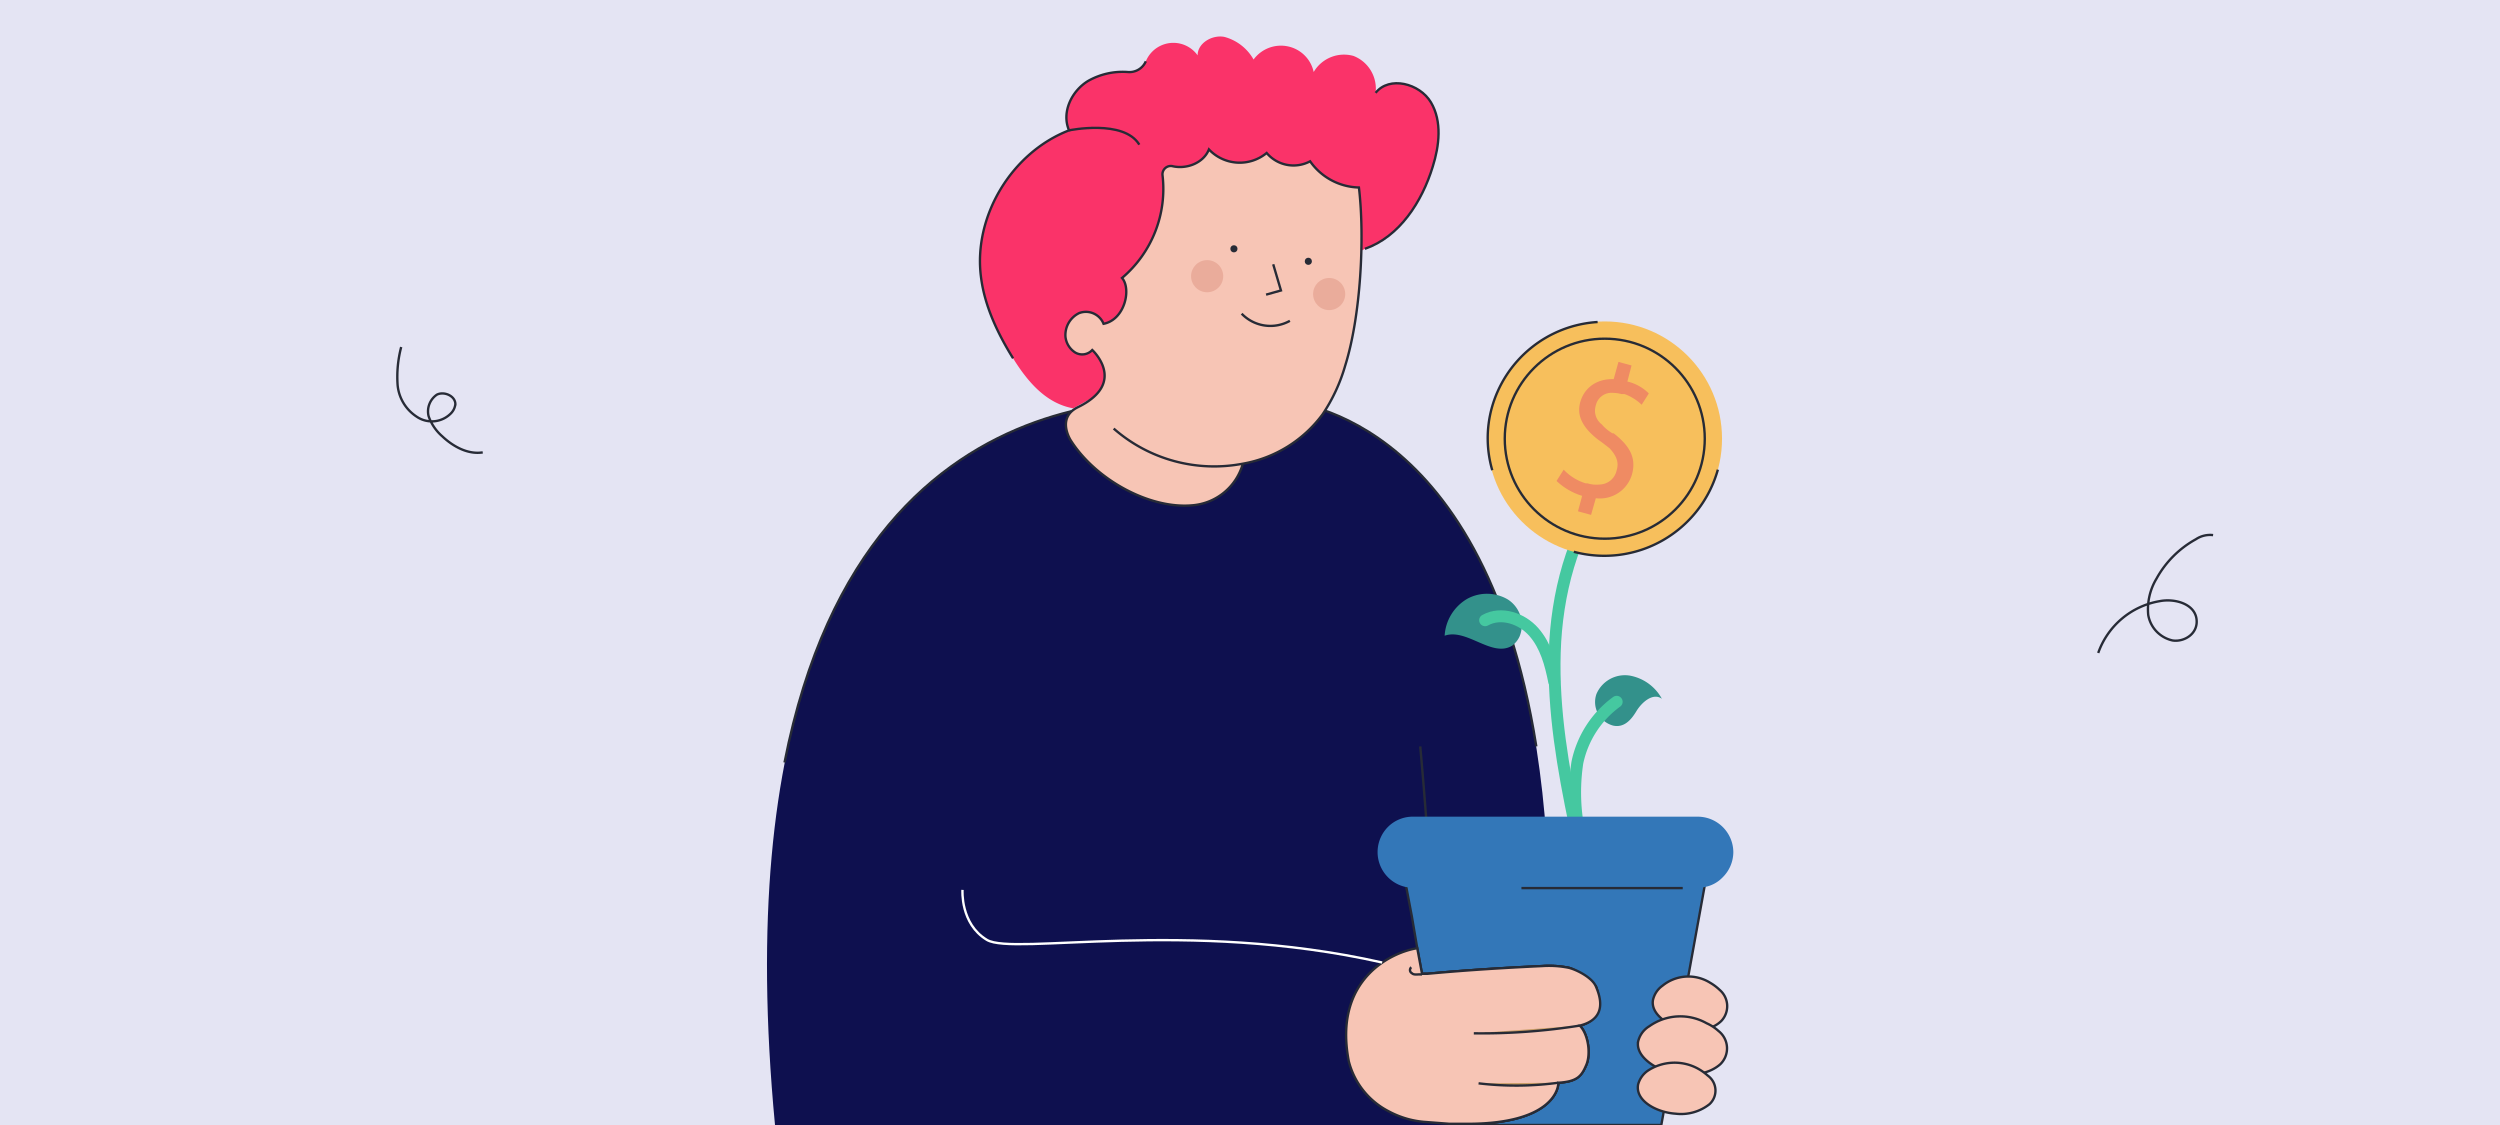 <?xml version="1.0" encoding="utf-8"?>
<svg xmlns="http://www.w3.org/2000/svg" data-name="Capa 2" id="Capa_2" viewBox="0 0 420 189">
  <defs>
    <style>.cls-1{fill:#e4e4f3;}.cls-2,.cls-8{fill:#0e104f;}.cls-15,.cls-3{fill:#3377b8;}.cls-13,.cls-17,.cls-3,.cls-4,.cls-5,.cls-6,.cls-7{stroke:#272b36;}.cls-10,.cls-11,.cls-13,.cls-17,.cls-3,.cls-4,.cls-5,.cls-6,.cls-7,.cls-8{stroke-miterlimit:10;}.cls-13,.cls-17,.cls-3,.cls-4,.cls-5,.cls-6,.cls-7,.cls-8{stroke-width:0.4px;}.cls-16,.cls-4{fill:#fa3369;}.cls-5{fill:#f7c5b5;}.cls-10,.cls-11,.cls-6{fill:none;}.cls-7{fill:#c99d66;}.cls-8{stroke:#fff;}.cls-9{fill:#33918b;}.cls-10,.cls-11{stroke:#45c8a0;stroke-width:2px;}.cls-10{stroke-linecap:round;}.cls-12,.cls-13{fill:#f7bf5c;}.cls-14{fill:#ef8b63;}.cls-17{fill:#272b36;}.cls-18{fill:#eaac9b;}</style>
  </defs>
  <rect class="cls-1" height="189" width="420"/>
  <path class="cls-2" d="M130.2,189C117,49.9,205.3,68,205.3,68l10.2-.6s55.2,1.4,43.1,121.6Z"/>
  <path class="cls-3" d="M286.5,148.2,279.1,189H243.5v-.2h3.4c13.4-.1,14.9-5.5,14.9-6.9,3.2-.2,3.9-1.2,4.7-3s.3-5.2-1.1-6.6c4.9-1.2,2.7-6.6,2.7-6.6s-3-2.7-4.5-3.1a16.8,16.8,0,0,0-4.5-.3c-6.4.3-12.9.7-19.3,1.3h-.9l-.8-4.3-.9-5.3-1.1-5.8,1.3.2h47.8Z"/>
  <path class="cls-4" d="M263.6,162.6a16.8,16.8,0,0,0-4.5-.3c-6.4.3-12.9.7-19.3,1.3h-.9l3.8,20.7.3,1.5.5,3h3.4c13.4-.1,14.9-5.5,14.9-6.9,3.2-.2,3.9-1.2,4.7-3s.3-5.2-1.1-6.6c4.9-1.2,2.7-6.6,2.7-6.6S265.1,163,263.6,162.6Zm-1,6.9a6.3,6.3,0,0,1,1.1,2.9h0a7.6,7.6,0,0,1-.6,3.8c-.9,1.7-1.8,2.6-5,2.5a4.6,4.6,0,0,1-2,3.2l-.6.4c-1.8,1.1-4.8,2.1-9.7,2,2.1-2.2,3.5-6.9,5.1-10.8v-.2c1.4-3.4,3-6,5.5-5.9s3.8-1.7,5.3-1.2,3.2-1.5,3.6,0S267.7,168.8,262.6,169.5Z"/>
  <path class="cls-4" d="M287.3,143.6l-.8,4.6-1.3.2H237.4l-1.3-.2-.8-4.6Z"/>
  <path class="cls-5" d="M265.4,172.3c1.4,1.4,1.9,4.7,1.1,6.6s-1.5,2.8-4.7,3c0,1.4-1.5,6.8-14.9,6.9h-3.4l-3.9-.3a15.3,15.3,0,0,1-6.3-1.8,13.1,13.1,0,0,1-6.7-8.4c-2.7-14,7.5-18.4,11.5-19l.8,4.3h.9c6.4-.6,12.9-1,19.3-1.3a16.8,16.8,0,0,1,4.5.3c1.5.4,3.9,1.7,4.5,3.1S270.3,171.1,265.4,172.3Z"/>
  <path class="cls-6" d="M237.1,162.5a.6.6,0,0,0,.1,1c.3.3.8.2,1.2.2h.5"/>
  <path class="cls-7" d="M247.6,173.6a105,105,0,0,0,17.8-1.3"/>
  <path class="cls-7" d="M248.4,182a52.7,52.7,0,0,0,13.4-.1"/>
  <path class="cls-8" d="M232.2,161.7c-32.9-7.4-61.9-1.1-66.4-3.8s-4.1-8.4-4.1-8.4"/>
  <path class="cls-6" d="M238.6,125.4s1,10.7,1.7,22.2"/>
  <path class="cls-6" d="M131.8,128.1C146,55.8,205.3,68,205.3,68l10.2-.6s33.5.8,42.6,58"/>
  <path class="cls-9" d="M242.7,106.8a7.7,7.7,0,0,1,3.8-6.2,6.9,6.9,0,0,1,6.8.1,5.1,5.1,0,0,1,2,6.2,4,4,0,0,1-1.3,1.6c-3.4,2-7.6-3-11.3-1.7"/>
  <path class="cls-9" d="M271,121.9a4.1,4.1,0,0,1-2.8-5.3,5.2,5.2,0,0,1,5.6-3.1,7.7,7.7,0,0,1,5.4,3.9c-1.5-1.1-3.4.6-4.3,2.1s-2.1,2.8-3.9,2.4"/>
  <path class="cls-10" d="M265.4,140.3a33.5,33.5,0,0,1-.4-12.2,16.9,16.9,0,0,1,6.6-10.2"/>
  <path class="cls-11" d="M264.6,138.7c-2-9.6-3.7-19.3-3.4-29.1s2.9-19.8,8.7-27.7"/>
  <path class="cls-10" d="M249.5,104.2c2.7-1.5,6.2-.3,8.2,2s2.8,5.3,3.4,8.3"/>
  <circle class="cls-12" cx="269.6" cy="73.7" r="19.7"/>
  <circle class="cls-13" cx="269.6" cy="73.7" r="16.8"/>
  <path class="cls-14" d="M274.2,79.6a5.6,5.6,0,0,1-6.1,4.1l-.8,2.8-2.2-.6.7-2.6a10.8,10.8,0,0,1-4.3-2.5l1.2-1.9a8.4,8.4,0,0,0,3.7,2.3h.3a4.9,4.9,0,0,0,2,.2,3,3,0,0,0,2.9-2.4c.4-1.3,0-2.4-1.2-3.7l-1.3-1-.7-.5c-2.4-1.9-3.6-3.9-2.9-6.3s2.8-3.9,5.6-3.8l.8-2.9,2.2.6-.7,2.7a7.4,7.4,0,0,1,3.6,2L275.8,68a8,8,0,0,0-2.9-1.8h-.5a6.5,6.5,0,0,0-1.9-.2,2.7,2.7,0,0,0-2.4,2.1,2.9,2.9,0,0,0,1,3.2,7.1,7.1,0,0,0,1.8,1.5h.2C273.8,74.9,274.9,76.9,274.2,79.6Z"/>
  <path class="cls-6" d="M250.7,79a19.3,19.3,0,0,1-.1-10.4,19.7,19.7,0,0,1,17.8-14.5"/>
  <path class="cls-6" d="M288.6,78.9a19.8,19.8,0,0,1-24.2,13.8"/>
  <path class="cls-15" d="M291.2,143.2a6,6,0,0,1-1.8,4.2,5.6,5.6,0,0,1-2.9,1.6l-1.3.2H237.4l-1.3-.2a6,6,0,0,1-2.9-10.1,5.9,5.9,0,0,1,4.2-1.7h47.8A6,6,0,0,1,291.2,143.2Z"/>
  <path class="cls-16" d="M229.3,41.8c5.8-2,9.6-7.9,11.4-13.8,1.1-3.5,1.6-7.6-.3-10.8s-7-4.5-9.3-1.6a5.9,5.9,0,0,0-3.7-6.2,5.9,5.9,0,0,0-6.7,2.7,5.6,5.6,0,0,0-4.3-4.3,5.7,5.7,0,0,0-5.8,2.2,8,8,0,0,0-4.9-3.8c-2-.4-4.5,1-4.5,3.1a5,5,0,0,0-8.7,1,3,3,0,0,1-3,1.8,11.8,11.8,0,0,0-6.7,1.5c-2.8,1.7-4.5,5.3-3.2,8.3-9.6,3.7-16.1,14.4-14.8,24.6.6,4.9,2.8,9.5,5.4,13.7s5.7,7.6,10.1,8.4Z"/>
  <path class="cls-5" d="M187.1,72a25.6,25.6,0,0,0,21.7,5.9,21.2,21.2,0,0,0,13.4-8.3,29.1,29.1,0,0,0,3.8-8.2c2.6-8.3,3.3-21.4,2.3-29.9a10.3,10.3,0,0,1-8.2-4.4,5.9,5.9,0,0,1-7.3-1.4,7.1,7.1,0,0,1-9.7-.6c-.9,2.3-3.8,3.4-6.2,2.8a1.4,1.4,0,0,0-1.6,1.5,19.6,19.6,0,0,1-6.8,17.3c1.6,1.8.5,7-3.1,7.7a3.2,3.2,0,0,0-4.1-1.8,4.1,4.1,0,0,0-2.3,4,3.6,3.6,0,0,0,1.6,2.6,2.3,2.3,0,0,0,2.9-.4s6,5.5-2.4,9.6c-3.7,1.8-1.2,5.6-1.2,5.6,4.2,6.6,13.2,11.5,20.3,10.9a9.6,9.6,0,0,0,8.6-7"/>
  <path class="cls-6" d="M213.9,44.4l1.3,4.4-2.5.7"/>
  <path class="cls-6" d="M216.7,53.9a6.7,6.7,0,0,1-8.1-1.2"/>
  <circle class="cls-17" cx="219.8" cy="43.9" r="0.4"/>
  <circle class="cls-17" cx="207.3" cy="41.8" r="0.4"/>
  <circle class="cls-18" cx="202.8" cy="46.4" r="2.7"/>
  <circle class="cls-18" cx="223.3" cy="49.4" r="2.7"/>
  <path class="cls-4" d="M179.6,21.9s9.2-1.9,11.8,2.4"/>
  <path class="cls-6" d="M192.5,10.3a3,3,0,0,1-3,1.8,11.8,11.8,0,0,0-6.7,1.5c-2.8,1.7-4.5,5.3-3.2,8.3-9.6,3.7-16.1,14.4-14.8,24.6.6,4.9,2.8,9.5,5.4,13.7"/>
  <path class="cls-6" d="M229.3,41.8c5.8-2,9.6-7.9,11.4-13.8,1.1-3.5,1.6-7.6-.3-10.8s-7-4.5-9.3-1.6"/>
  <line class="cls-6" x1="255.6" x2="282.7" y1="149.2" y2="149.2"/>
  <path class="cls-5" d="M288.9,166.3a3.6,3.6,0,0,1,.3,5.2c-1.4,1.4-3.5,1.7-5.5,1.6s-6.5-2.2-6-5.1a4,4,0,0,1,1.6-2.4,6.9,6.9,0,0,1,8-.5A8.3,8.3,0,0,1,288.9,166.3Z"/>
  <path class="cls-5" d="M288.7,173.2a3.7,3.7,0,0,1,.3,5.6c-1.7,1.5-4.2,1.9-6.6,1.8s-7.7-2.4-7.2-5.6a4.1,4.1,0,0,1,1.9-2.6,9,9,0,0,1,9.6-.5A7.6,7.6,0,0,1,288.7,173.2Z"/>
  <path class="cls-5" d="M286.9,180.7a3.1,3.1,0,0,1,.3,4.8,7.7,7.7,0,0,1-5.7,1.6c-3.1-.2-6.8-2.1-6.3-4.9a4.1,4.1,0,0,1,1.6-2.3,8.2,8.2,0,0,1,8.4-.4A8.8,8.8,0,0,1,286.9,180.7Z"/>
  <path class="cls-6" d="M81.1,76c-2.5.4-5-1-6.8-2.7A7.9,7.9,0,0,1,72,69.9a3.4,3.4,0,0,1,1.4-3.6c1.2-.6,3.1.2,3.1,1.6a2.6,2.6,0,0,1-.7,1.5A4.5,4.5,0,0,1,70,70a7.1,7.1,0,0,1-3.2-5.3,19.6,19.6,0,0,1,.6-6.4"/>
  <path class="cls-6" d="M352.5,109.7a13.3,13.3,0,0,1,10.3-8.7c2.5-.5,5.8.4,6.2,2.9s-2,4-4,3.7a5.3,5.3,0,0,1-4.1-4.3,10,10,0,0,1,1.4-6.1,16.8,16.8,0,0,1,6.6-6.6,4.3,4.3,0,0,1,2.9-.7"/>
</svg>